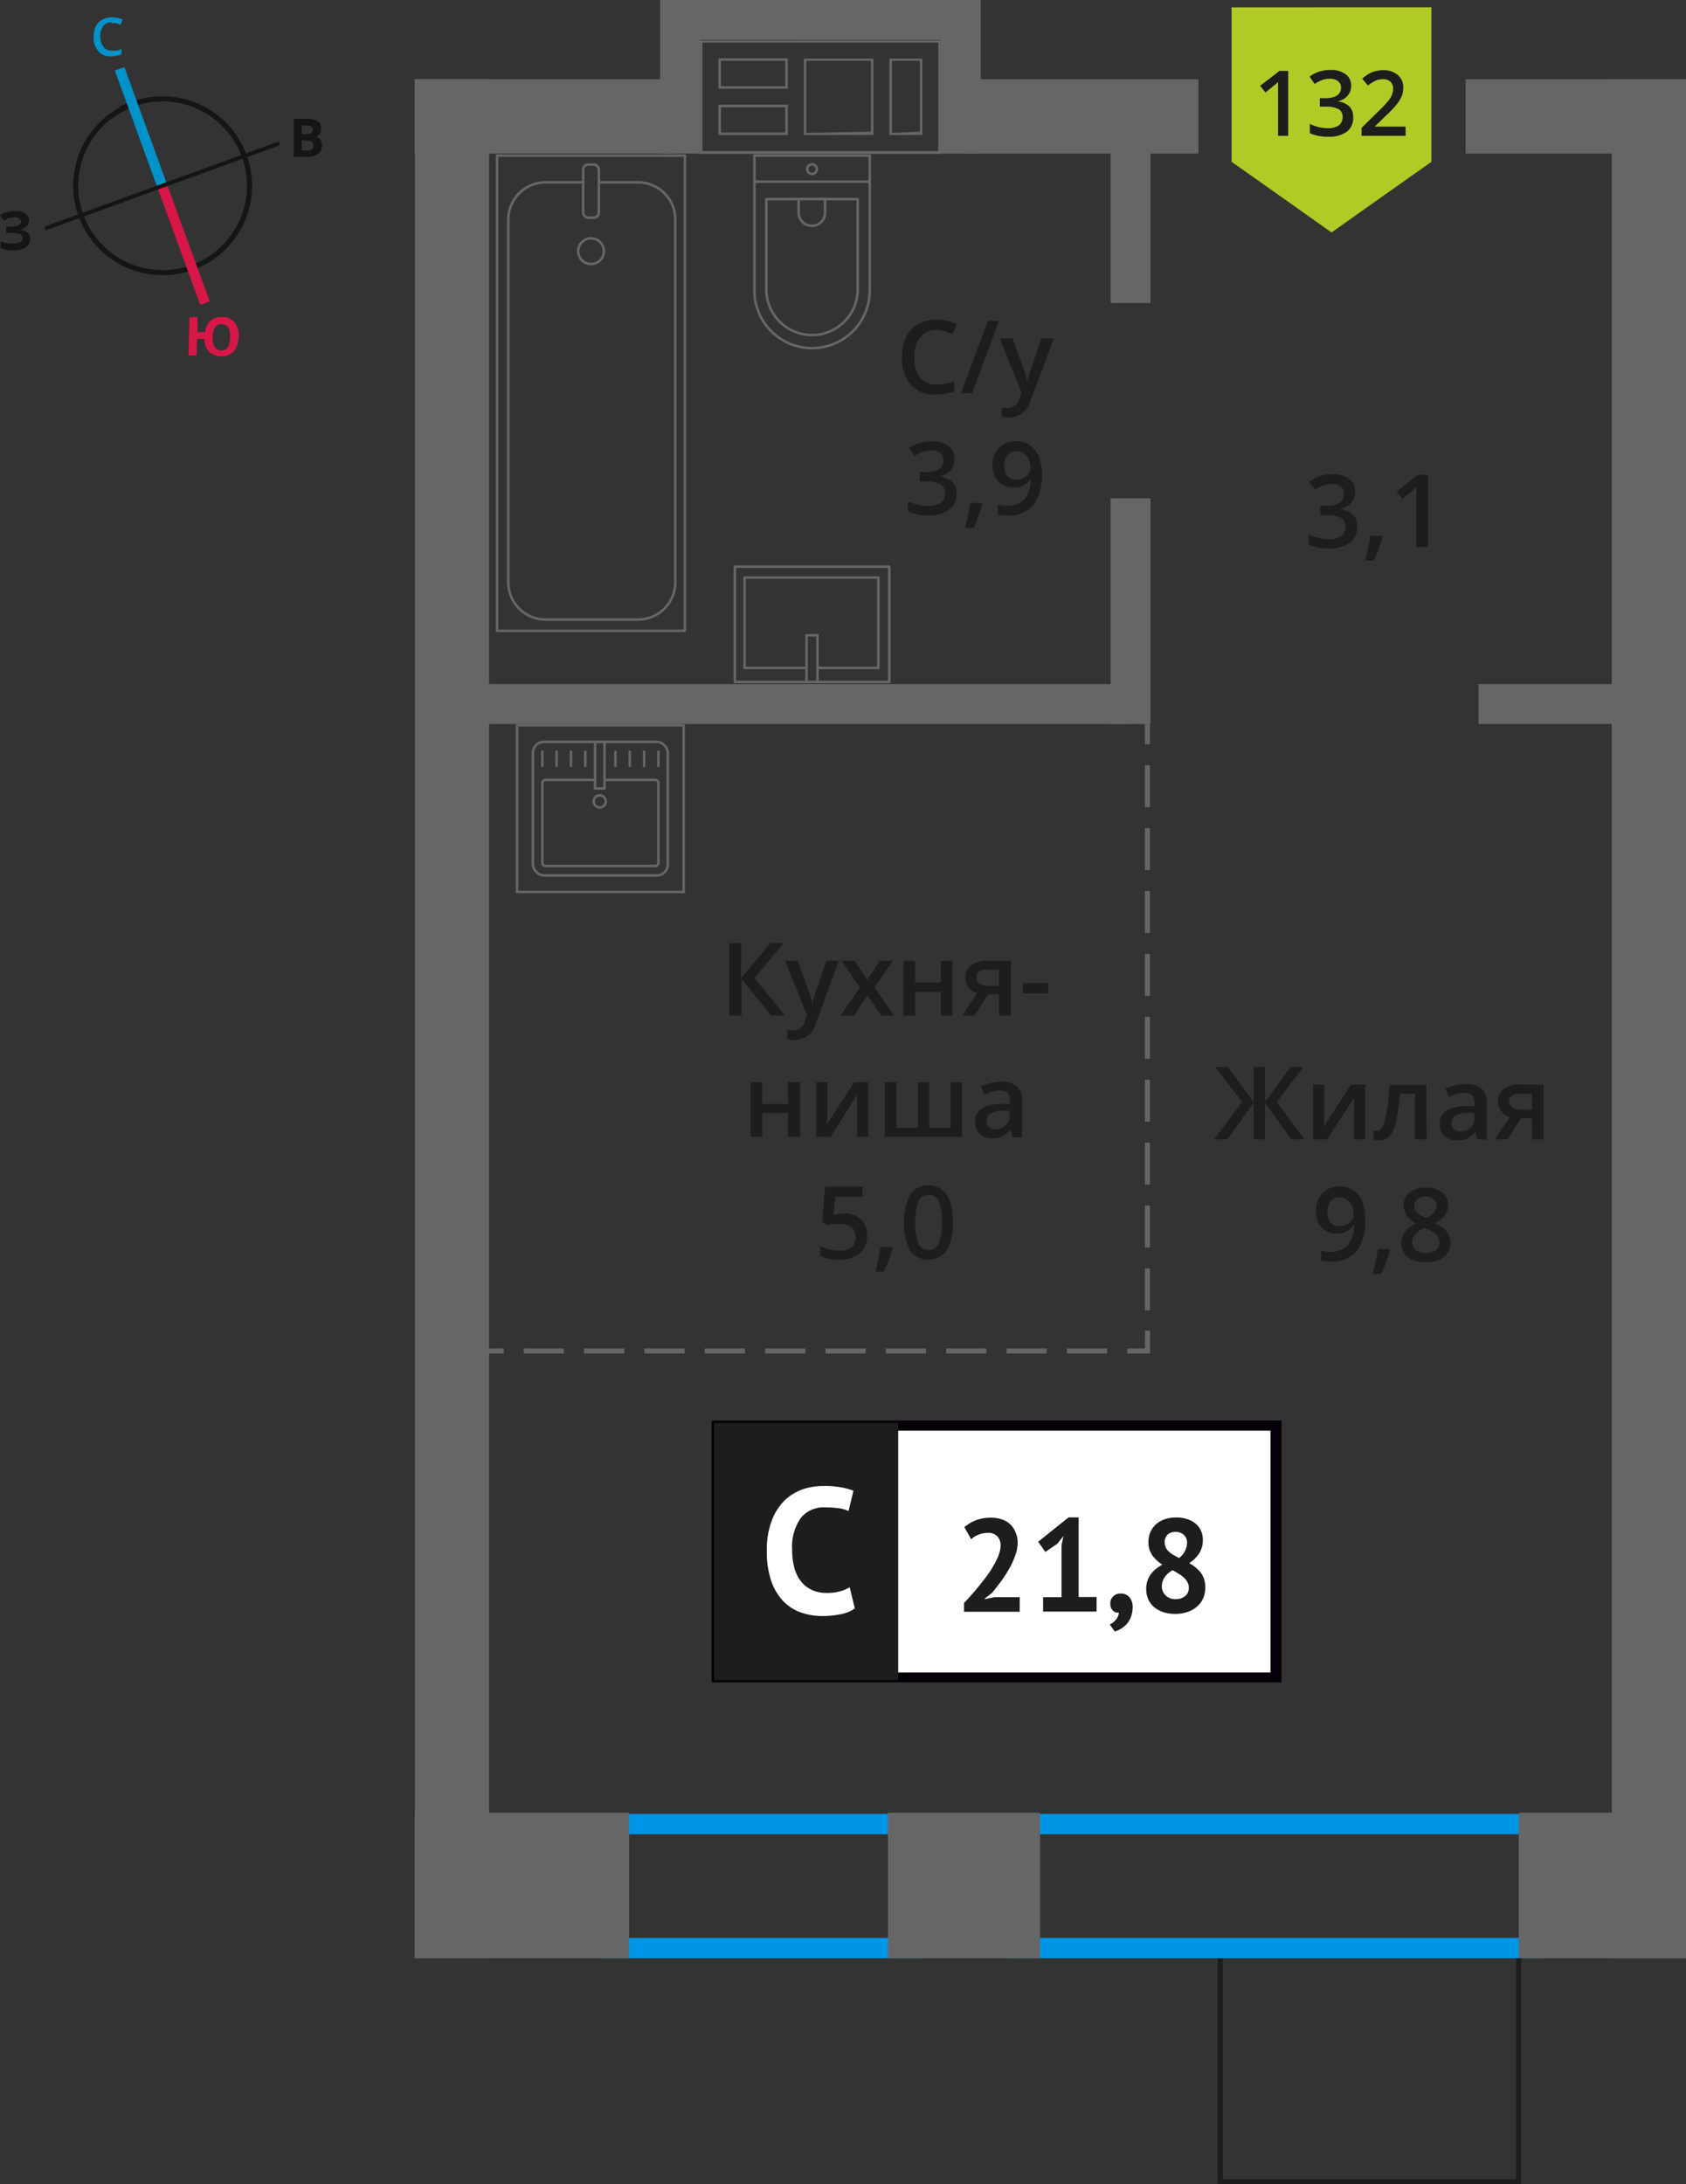 <svg xmlns="http://www.w3.org/2000/svg" width="166.48" height="215.64" viewBox="0 0 166.48 215.64"><rect x="0" y="0" width="166.48" height="215.64" fill="#333333" stroke="none"/><defs><style>.cls-1,.cls-10,.cls-18,.cls-2,.cls-3,.cls-7,.cls-8,.cls-9{fill:none;}.cls-1{stroke:#141515;}.cls-1,.cls-10,.cls-2,.cls-3,.cls-7,.cls-8,.cls-9{stroke-miterlimit:10;}.cls-1,.cls-10,.cls-15,.cls-7,.cls-8,.cls-9{stroke-width:0.5px;}.cls-2{stroke:#0093ca;}.cls-3{stroke:#d61747;}.cls-4{fill:#141515;}.cls-5{fill:#0093ca;}.cls-6{fill:#d61747;}.cls-15,.cls-7{stroke:#1d1d1b;}.cls-10,.cls-18,.cls-8,.cls-9{stroke:#666;}.cls-9{stroke-dasharray:4.14 2.07;}.cls-10{stroke-dasharray:3.97 1.99;}.cls-11{fill:#0096e7;}.cls-12{fill:#666;}.cls-13{fill:#fff;}.cls-14{fill:#050007;}.cls-15,.cls-16{fill:#1d1d1b;}.cls-15{stroke-miterlimit:22.93;}.cls-17{fill:#b2ca25;fill-rule:evenodd;}.cls-18{stroke-linecap:round;stroke-linejoin:round;stroke-width:0.25px;}</style></defs><g id="walls"><path class="cls-1" d="M13.09,10.29A8.58,8.58,0,1,1,8,21.29a8.56,8.56,0,0,1,5.13-11Z"/><line class="cls-2" x1="11.81" y1="6.79" x2="16.02" y2="18.36"/><line class="cls-3" x1="20.24" y1="29.93" x2="16.02" y2="18.36"/><polygon class="cls-4" points="4.38 22.38 15.95 18.16 16.09 18.53 4.51 22.75 4.38 22.38"/><polygon class="cls-4" points="27.53 13.96 15.95 18.16 16.09 18.53 27.66 14.33 27.53 13.96"/><path class="cls-5" d="M11,2.2a1,1,0,0,0-.82.4,1.58,1.58,0,0,0-.28,1,1.69,1.69,0,0,0,.31,1A1,1,0,0,0,11.1,5,3.35,3.35,0,0,0,11.57,5L12,4.84v.52a2.62,2.62,0,0,1-1,.2,1.55,1.55,0,0,1-1.28-.49,2,2,0,0,1-.48-1.41,2.57,2.57,0,0,1,.19-1,1.58,1.58,0,0,1,.61-.69,2,2,0,0,1,1-.26,2.62,2.62,0,0,1,1.07.21l-.21.53-.41-.16a1.71,1.71,0,0,0-.46,0Z"/><path class="cls-6" d="M23.55,33.32a2.13,2.13,0,0,1-.48,1.41,1.81,1.81,0,0,1-2.42,0,1.87,1.87,0,0,1-.47-1.27l-.72,0-.05,1.63-.79,0,.09-3.78.8,0,0,1.49.75,0a1.73,1.73,0,0,1,.53-1.14,1.64,1.64,0,0,1,1.17-.36,1.5,1.5,0,0,1,1.22.54,2.16,2.16,0,0,1,.41,1.45ZM21,33.26a1.81,1.81,0,0,0,.2,1,.76.76,0,0,0,.62.34c.58,0,.88-.4.9-1.25a1.65,1.65,0,0,0-.2-1A.71.71,0,0,0,21.9,32a.74.74,0,0,0-.65.3,1.88,1.88,0,0,0-.25,1Z"/><path class="cls-4" d="M29,11.73h1.19a2.15,2.15,0,0,1,1.15.23.78.78,0,0,1,.37.73,1,1,0,0,1-.16.56.69.69,0,0,1-.42.25v0a.88.88,0,0,1,.51.29,1.11,1.11,0,0,1,.16.6,1,1,0,0,1-.38.79,1.48,1.48,0,0,1-1,.3H29Zm.81,1.5h.45a.84.84,0,0,0,.48-.1.36.36,0,0,0,.14-.34.34.34,0,0,0-.15-.3,1,1,0,0,0-.51-.11h-.41Zm0,.63v1h.51a.74.74,0,0,0,.49-.11.5.5,0,0,0,.15-.39c0-.31-.21-.48-.66-.48Z"/><path class="cls-4" d="M2.85,21.77a.7.7,0,0,1-.26.59,1.09,1.09,0,0,1-.7.31v0a1.4,1.4,0,0,1,.8.28.79.79,0,0,1,.3.61,1,1,0,0,1-.42.84,2,2,0,0,1-1.17.31,3.81,3.81,0,0,1-1.34-.19v-.68A4.48,4.48,0,0,0,.63,24a4.18,4.18,0,0,0,.61.05c.63,0,1-.18,1-.55a.43.43,0,0,0-.31-.39A2.6,2.6,0,0,0,1,23H.61v-.63H.92a2.71,2.71,0,0,0,.89-.11.4.4,0,0,0,.26-.39.34.34,0,0,0-.17-.3,1,1,0,0,0-.52-.12,1.92,1.92,0,0,0-1,.32L0,21.26a2.89,2.89,0,0,1,.69-.32,3.89,3.89,0,0,1,.8-.1,1.71,1.71,0,0,1,1,.25.82.82,0,0,1,.37.68Z"/></g><g id="bathroon"><rect class="cls-7" x="120.48" y="191.57" width="29.48" height="23.82" transform="translate(270.44 406.96) rotate(-180)"/><line class="cls-8" x1="113.3" y1="71.48" x2="113.3" y2="73.48"/><line class="cls-9" x1="113.3" y1="75.55" x2="113.3" y2="130.35"/><polyline class="cls-8" points="113.31 131.38 113.31 133.38 111.31 133.38"/><line class="cls-10" x1="109.32" y1="133.38" x2="50.74" y2="133.38"/><line class="cls-8" x1="49.74" y1="133.38" x2="47.74" y2="133.38"/><path class="cls-11" d="M89.23,181.09v10.24h-28V181.09h28m2-2h-32v14.24h32V179.09Z"/><path class="cls-11" d="M150.75,181.09v10.24H101.44V181.09h49.31m2-2H99.44v14.24h53.31V179.09Z"/><rect class="cls-12" x="40.95" y="178.97" width="21.17" height="14.36" transform="translate(103.07 372.3) rotate(-180)"/><rect class="cls-12" x="87.68" y="178.97" width="15.02" height="14.36" transform="translate(190.38 372.3) rotate(-180)"/><rect class="cls-12" x="149.96" y="178.97" width="16.52" height="14.36" transform="matrix(-1, 0, 0, -1, 316.44, 372.3)"/><rect class="cls-12" x="104.14" y="20.47" width="14.97" height="3.94" transform="translate(89.19 134.06) rotate(-90)"/><rect class="cls-12" x="100.49" y="58.37" width="22.28" height="3.94" transform="translate(51.29 171.97) rotate(-90)"/><rect class="cls-12" x="46.85" y="67.54" width="64.76" height="3.94" transform="translate(158.46 139.02) rotate(-180)"/><rect class="cls-12" x="145.99" y="67.54" width="15.96" height="3.94" transform="translate(307.94 139.02) rotate(-180)"/><rect class="cls-12" x="94.87" y="7.83" width="23.46" height="7.33"/><rect class="cls-12" x="40.95" y="7.83" width="25.74" height="7.33"/><rect class="cls-12" x="144.72" y="7.83" width="21.75" height="7.33"/><rect class="cls-12" x="70.06" y="96.91" width="185.51" height="7.33" transform="matrix(0, 1, -1, 0, 263.39, -62.23)"/><rect class="cls-12" x="-48.14" y="96.91" width="185.51" height="7.33" transform="matrix(0, 1, -1, 0, 145.2, 55.96)"/><path class="cls-12" d="M87.82,4.21h4.83v10.7H69.36V4.21H87.82m0,9.12h3.26V5.79H87.82v7.54m-8.45,0h6.88V5.79H79.37v7.54M70.94,8.76h6.85v-3H70.94v3m0,4.57h6.85v-3H70.94v3M92.9,4H69.11v11.2H92.9V4Zm-4.83,9.12V6h2.76v7Zm-8.45,0V6H86v7ZM71.19,8.51V6h6.35V8.51Zm0,4.57V10.59h6.35v2.49Z"/><rect class="cls-12" x="59.56" y="5.61" width="15.16" height="3.94" transform="translate(74.73 -59.56) rotate(90)"/><rect class="cls-12" x="87.29" y="5.61" width="15.16" height="3.94" transform="translate(102.45 -87.29) rotate(90)"/><rect class="cls-12" x="66.73" width="29.13" height="3.94"/><rect class="cls-12" x="78.66" width="17.2" height="3.94"/><rect class="cls-13" x="70.76" y="140.75" width="54.7" height="24.87"/><path class="cls-14" d="M125.45,141.25H71.36v23.87h54.09Zm-54.64-1h55.73v25.85H70.27V140.26Z"/><rect class="cls-15" x="70.76" y="140.75" width="17.68" height="24.87"/><path class="cls-16" d="M100.49,152.22a4,4,0,0,1-.24,1.35,8.32,8.32,0,0,1-.61,1.33,14.27,14.27,0,0,1-.82,1.26c-.3.4-.6.78-.88,1.12l-.7.53v.07l.94-.19h2.51v1.44h-5.5v-.88c.21-.21.45-.47.71-.76s.52-.6.79-.93.52-.66.78-1a12.27,12.27,0,0,0,.67-1.05,6.64,6.64,0,0,0,.48-1,2.78,2.78,0,0,0,.18-.94,1.29,1.29,0,0,0-.31-.88,1.23,1.23,0,0,0-1-.35,2.25,2.25,0,0,0-.86.18,2.05,2.05,0,0,0-.73.45l-.68-1.2a4.26,4.26,0,0,1,1.15-.68,4.14,4.14,0,0,1,1.52-.25,3.05,3.05,0,0,1,1,.16,2.13,2.13,0,0,1,.81.45,2.07,2.07,0,0,1,.54.75A2.62,2.62,0,0,1,100.49,152.22Z"/><path class="cls-16" d="M103,157.69h1.82v-5.15l.19-.89-.62.77-1.17.8-.71-1,3-2.41h1v7.86h1.77v1.44H103Z"/><path class="cls-16" d="M109.64,158.29a.88.88,0,0,1,.3-.7,1,1,0,0,1,.72-.26,1.07,1.07,0,0,1,.86.36,1.45,1.45,0,0,1,.32,1,2.56,2.56,0,0,1-.19,1,2.4,2.4,0,0,1-.45.71,2.57,2.57,0,0,1-.57.44,3.13,3.13,0,0,1-.56.24l-.49-.7a1.62,1.62,0,0,0,.61-.47,1.23,1.23,0,0,0,.29-.7.7.7,0,0,1-.57-.18A.89.89,0,0,1,109.64,158.29Z"/><path class="cls-16" d="M113.18,156.9a2.57,2.57,0,0,1,.12-.82,2.34,2.34,0,0,1,.33-.65,2.55,2.55,0,0,1,.51-.53,5.39,5.39,0,0,1,.63-.43,3.46,3.46,0,0,1-1-.93,2.23,2.23,0,0,1-.37-1.32,2.52,2.52,0,0,1,.19-.95,2.32,2.32,0,0,1,.55-.77A2.5,2.5,0,0,1,115,150a3.43,3.43,0,0,1,1.15-.18,3.34,3.34,0,0,1,1.07.16,2.44,2.44,0,0,1,.83.44,1.84,1.84,0,0,1,.53.7,2,2,0,0,1,.19.9,2.37,2.37,0,0,1-.34,1.31,3.56,3.56,0,0,1-1,1,3.75,3.75,0,0,1,1.18,1,2.33,2.33,0,0,1,.4,1.41,2.62,2.62,0,0,1-.21,1.07,2.34,2.34,0,0,1-.61.81,2.62,2.62,0,0,1-.94.53,3.59,3.59,0,0,1-1.2.19,3.91,3.91,0,0,1-1.18-.17,3,3,0,0,1-.9-.49,2.27,2.27,0,0,1-.58-.76A2.47,2.47,0,0,1,113.18,156.9Zm4.2-.17a1,1,0,0,0-.14-.55,1.78,1.78,0,0,0-.37-.45,2.78,2.78,0,0,0-.51-.37q-.28-.18-.57-.33a2.18,2.18,0,0,0-.84.76,1.73,1.73,0,0,0-.23.82,1.21,1.21,0,0,0,.36.89,1.32,1.32,0,0,0,1,.38,1.45,1.45,0,0,0,.94-.29A1,1,0,0,0,117.38,156.73ZM115,152.25a1.2,1.2,0,0,0,.12.55,1.27,1.27,0,0,0,.32.41,2.71,2.71,0,0,0,.46.33l.52.28a1.91,1.91,0,0,0,.79-1.47,1,1,0,0,0-.32-.82,1.13,1.13,0,0,0-.78-.28,1.07,1.07,0,0,0-.84.29A1.05,1.05,0,0,0,115,152.25Z"/><path class="cls-13" d="M84.41,158.8a3.67,3.67,0,0,1-1.43.58,9.43,9.43,0,0,1-1.78.17,6.32,6.32,0,0,1-2.09-.34,4.58,4.58,0,0,1-1.75-1.11,5.35,5.35,0,0,1-1.2-2,8.77,8.77,0,0,1-.44-3,7.85,7.85,0,0,1,.5-3,5.45,5.45,0,0,1,1.29-2,5,5,0,0,1,1.78-1.07,6.44,6.44,0,0,1,2-.32,9.1,9.1,0,0,1,1.78.14,6.34,6.34,0,0,1,1.2.33l-.48,2a3.69,3.69,0,0,0-1-.28,10.15,10.15,0,0,0-1.34-.08,2.92,2.92,0,0,0-2.34,1,4.89,4.89,0,0,0-.89,3.22,6.67,6.67,0,0,0,.21,1.73,3.74,3.74,0,0,0,.64,1.33,2.89,2.89,0,0,0,1.07.86,3.32,3.32,0,0,0,1.48.31,4.73,4.73,0,0,0,1.34-.16,3.86,3.86,0,0,0,.94-.4Z"/><path class="cls-16" d="M133.8,48.52a1.67,1.67,0,0,1-.39,1.13,2,2,0,0,1-1.11.61v0a2.13,2.13,0,0,1,1.28.53A1.54,1.54,0,0,1,134,52a1.89,1.89,0,0,1-.72,1.59,3.37,3.37,0,0,1-2.07.56,4.68,4.68,0,0,1-2-.39v-1a4.68,4.68,0,0,0,1,.35,4.22,4.22,0,0,0,1,.12,2,2,0,0,0,1.24-.31,1.09,1.09,0,0,0,.41-.95.91.91,0,0,0-.45-.84,2.89,2.89,0,0,0-1.43-.27h-.62v-.93h.63c1.14,0,1.71-.4,1.71-1.18a.87.87,0,0,0-.3-.71,1.29,1.29,0,0,0-.87-.25,3,3,0,0,0-.79.11,3.86,3.86,0,0,0-.88.45l-.57-.8a3.78,3.78,0,0,1,2.28-.72,2.72,2.72,0,0,1,1.69.46A1.53,1.53,0,0,1,133.8,48.52Z"/><path class="cls-16" d="M136.51,53a15.39,15.39,0,0,1-.86,2.34h-.84c.22-.88.39-1.7.5-2.45h1.13Z"/><path class="cls-16" d="M141,54h-1.15V49.41c0-.55,0-1,0-1.31a2.27,2.27,0,0,1-.27.26l-1.1.9-.57-.73L140,46.88h1Z"/><polygon class="cls-17" points="141.34 15.98 141.34 15.98 136.41 19.46 131.48 22.95 126.55 19.46 121.62 15.98 121.61 15.98 121.61 15.98 121.61 0.73 141.34 0.72 141.34 15.97 141.34 15.98"/><path class="cls-16" d="M127.2,13.41h-1V9.26q0-.74,0-1.17a3.09,3.09,0,0,1-.25.23l-1,.81-.52-.66L126.34,7h.86Z"/><path class="cls-16" d="M133.42,8.46a1.48,1.48,0,0,1-.36,1,1.81,1.81,0,0,1-1,.55v0a2,2,0,0,1,1.16.48,1.39,1.39,0,0,1,.39,1A1.71,1.71,0,0,1,133,13a3,3,0,0,1-1.86.5,4.22,4.22,0,0,1-1.8-.35v-.92a4.22,4.22,0,0,0,.86.32,4,4,0,0,0,.88.11,1.9,1.9,0,0,0,1.12-.28,1,1,0,0,0,.37-.86.81.81,0,0,0-.41-.75,2.61,2.61,0,0,0-1.28-.24h-.56V9.69h.56c1,0,1.54-.36,1.54-1.07A.8.8,0,0,0,132.1,8a1.24,1.24,0,0,0-.79-.22,2.37,2.37,0,0,0-.7.1,3.38,3.38,0,0,0-.8.41l-.5-.73a3.36,3.36,0,0,1,2.05-.65,2.4,2.4,0,0,1,1.51.42A1.36,1.36,0,0,1,133.42,8.46Z"/><path class="cls-16" d="M138.8,13.41h-4.36v-.78L136.1,11a13.69,13.69,0,0,0,1-1.06,2.52,2.52,0,0,0,.35-.59,1.49,1.49,0,0,0,.11-.6.91.91,0,0,0-.26-.68,1,1,0,0,0-.72-.25,2,2,0,0,0-.72.13,3.58,3.58,0,0,0-.79.5l-.56-.68a3.54,3.54,0,0,1,1-.65,3.18,3.18,0,0,1,1.08-.19,2.12,2.12,0,0,1,1.43.47,1.58,1.58,0,0,1,.54,1.26,2.31,2.31,0,0,1-.15.83,3.61,3.61,0,0,1-.48.8,11.17,11.17,0,0,1-1.08,1.13l-1.11,1.08v0h3.05Z"/><path class="cls-16" d="M77.52,100.26H76.15l-2.94-3.62v3.62H72V93.12h1.17v3.46l2.89-3.46h1.28L74.5,96.57Z"/><path class="cls-16" d="M77.52,94.86h1.25l1.1,3.06a5.39,5.39,0,0,1,.33,1.23h0c0-.18.09-.39.16-.65s.49-1.47,1.24-3.64h1.24L80.57,101a2.19,2.19,0,0,1-2.09,1.68,3.08,3.08,0,0,1-.75-.08v-.91a2.68,2.68,0,0,0,.59.06,1.2,1.2,0,0,0,1.17-1l.2-.51Z"/><path class="cls-16" d="M84.91,97.5l-1.82-2.64H84.4l1.23,1.89,1.24-1.89h1.3L86.36,97.5l1.91,2.76H87l-1.34-2-1.32,2H83Z"/><path class="cls-16" d="M90.36,94.86V97H92.9V94.86h1.15v5.4H92.9V97.93H90.36v2.33H89.21v-5.4Z"/><path class="cls-16" d="M96.24,100.26H95l1.5-2.21a1.61,1.61,0,0,1-.86-.56,1.63,1.63,0,0,1-.31-1,1.44,1.44,0,0,1,.55-1.2,2.38,2.38,0,0,1,1.49-.43h2.46v5.4H98.64V98.18H97.55Zm.17-3.76a.69.69,0,0,0,.32.63,1.56,1.56,0,0,0,.84.2h1.07v-1.6H97.39a1.16,1.16,0,0,0-.72.2A.65.65,0,0,0,96.41,96.5Z"/><path class="cls-16" d="M101,98.07v-1h2.51v1Z"/><path class="cls-16" d="M75.27,106.86V109h2.54v-2.17H79v5.4H77.81v-2.33H75.27v2.33H74.12v-5.4Z"/><path class="cls-16" d="M81.7,106.86v2.77c0,.32,0,.8-.08,1.42l2.71-4.19h1.4v5.4h-1.1v-2.72c0-.15,0-.39,0-.73s0-.57,0-.73L82,112.26H80.6v-5.4Z"/><path class="cls-16" d="M95,112.26H87.36v-5.4h1.15v4.49h2.11v-4.49h1.14v4.49h2.1v-4.49H95Z"/><path class="cls-16" d="M100,112.26l-.23-.75h0a2.24,2.24,0,0,1-.79.67,2.44,2.44,0,0,1-1,.18,1.73,1.73,0,0,1-1.25-.43,1.6,1.6,0,0,1-.44-1.22,1.43,1.43,0,0,1,.62-1.26,3.63,3.63,0,0,1,1.89-.46l.93,0v-.29a1.09,1.09,0,0,0-.24-.77,1,1,0,0,0-.75-.26,2.4,2.4,0,0,0-.8.13,5.8,5.8,0,0,0-.73.28l-.37-.82a4,4,0,0,1,1-.35,4.45,4.45,0,0,1,1-.12,2.33,2.33,0,0,1,1.55.45,1.76,1.76,0,0,1,.53,1.41v3.64Zm-1.71-.78a1.43,1.43,0,0,0,1-.35,1.27,1.27,0,0,0,.38-1v-.47l-.69,0a2.38,2.38,0,0,0-1.18.27.83.83,0,0,0-.37.74.73.73,0,0,0,.21.56A.91.91,0,0,0,98.33,111.48Z"/><path class="cls-16" d="M83.29,119.8a2.39,2.39,0,0,1,1.7.58,2,2,0,0,1,.63,1.55,2.28,2.28,0,0,1-.71,1.79,2.94,2.94,0,0,1-2,.64A3.79,3.79,0,0,1,81,124v-1a3.31,3.31,0,0,0,.9.35,4.27,4.27,0,0,0,1,.12,1.79,1.79,0,0,0,1.18-.34,1.26,1.26,0,0,0,.4-1c0-.85-.54-1.28-1.63-1.28a4.42,4.42,0,0,0-.56,0c-.23,0-.43.06-.6.1l-.51-.3.28-3.49h3.71v1h-2.7l-.16,1.77.41-.07A5,5,0,0,1,83.29,119.8Z"/><path class="cls-16" d="M88.14,123.21a15,15,0,0,1-.86,2.34h-.84a24.85,24.85,0,0,0,.5-2.45h1.13Z"/><path class="cls-16" d="M94.08,120.69a5.11,5.11,0,0,1-.6,2.77,2.26,2.26,0,0,1-3.63,0,6.55,6.55,0,0,1,0-5.52,2.26,2.26,0,0,1,3.64,0A5,5,0,0,1,94.08,120.69Zm-3.69,0a5,5,0,0,0,.31,2.09,1,1,0,0,0,1,.62,1,1,0,0,0,1-.63,5.27,5.27,0,0,0,.3-2.08,5.21,5.21,0,0,0-.3-2.07,1,1,0,0,0-1-.65,1,1,0,0,0-1,.63A5,5,0,0,0,90.39,120.69Z"/><path class="cls-16" d="M122.65,108.8,120,105.35h1.25l2.54,3.46v-3.46h1.11v3.46l2.54-3.46h1.25l-2.61,3.45,2.72,3.69h-1.29l-2.61-3.62v3.62h-1.11v-3.62l-2.61,3.62h-1.3Z"/><path class="cls-16" d="M130.77,107.09v2.77c0,.32,0,.79-.08,1.42l2.71-4.19h1.4v5.4h-1.1v-2.72c0-.15,0-.39,0-.73s0-.58.05-.73l-2.7,4.18h-1.4v-5.4Z"/><path class="cls-16" d="M140.87,112.49h-1.15V108h-1.49a19.3,19.3,0,0,1-.37,2.71,3.63,3.63,0,0,1-.61,1.43,1.2,1.2,0,0,1-1,.45,1.65,1.65,0,0,1-.63-.11v-.9a1,1,0,0,0,.37.07c.33,0,.59-.38.78-1.12a21.33,21.33,0,0,0,.45-3.43h3.62Z"/><path class="cls-16" d="M145.89,112.49l-.23-.75h0a2,2,0,0,1-1.81.85,1.74,1.74,0,0,1-1.24-.43,1.62,1.62,0,0,1-.45-1.22,1.43,1.43,0,0,1,.62-1.26,3.59,3.59,0,0,1,1.89-.46l.94,0v-.29a1.08,1.08,0,0,0-.24-.77,1,1,0,0,0-.75-.26,2.63,2.63,0,0,0-.8.12,5.84,5.84,0,0,0-.73.29l-.37-.82a4,4,0,0,1,1-.35,4.37,4.37,0,0,1,1-.12,2.34,2.34,0,0,1,1.56.45,1.76,1.76,0,0,1,.52,1.41v3.64Zm-1.7-.78a1.43,1.43,0,0,0,1-.35,1.27,1.27,0,0,0,.38-1v-.47l-.7,0a2.41,2.41,0,0,0-1.18.27.83.83,0,0,0-.36.74.73.73,0,0,0,.21.56A.94.94,0,0,0,144.19,111.71Z"/><path class="cls-16" d="M148.87,112.49h-1.29l1.51-2.21a1.63,1.63,0,0,1-.86-.56,1.57,1.57,0,0,1-.31-1,1.46,1.46,0,0,1,.54-1.2,2.35,2.35,0,0,1,1.5-.43h2.46v5.4h-1.15v-2.08h-1.09Zm.16-3.76a.7.7,0,0,0,.32.62,1.51,1.51,0,0,0,.85.21h1.07V108H150a1.11,1.11,0,0,0-.73.2A.68.68,0,0,0,149,108.73Z"/><path class="cls-16" d="M134.8,120.4a4.91,4.91,0,0,1-.85,3.15,3.11,3.11,0,0,1-2.56,1,4,4,0,0,1-.93-.08v-1a3.28,3.28,0,0,0,.88.12,2.22,2.22,0,0,0,1.73-.63,3,3,0,0,0,.62-2h-.05a1.81,1.81,0,0,1-.7.63,2.18,2.18,0,0,1-.95.2,1.92,1.92,0,0,1-1.49-.59,2.34,2.34,0,0,1-.55-1.62,2.47,2.47,0,0,1,.63-1.78,2.25,2.25,0,0,1,1.71-.66,2.35,2.35,0,0,1,1.33.37,2.41,2.41,0,0,1,.88,1.07A4.34,4.34,0,0,1,134.8,120.4Zm-2.49-2.19a1.11,1.11,0,0,0-.91.39,1.69,1.69,0,0,0-.32,1.09,1.43,1.43,0,0,0,.3,1,1.1,1.1,0,0,0,.89.35,1.43,1.43,0,0,0,1-.35,1.06,1.06,0,0,0,.4-.81,2,2,0,0,0-.17-.81,1.5,1.5,0,0,0-.47-.6A1.16,1.16,0,0,0,132.31,118.21Z"/><path class="cls-16" d="M137.25,123.44a15.79,15.79,0,0,1-.86,2.34h-.84c.22-.88.39-1.7.5-2.45h1.13Z"/><path class="cls-16" d="M140.77,117.26a2.52,2.52,0,0,1,1.6.46A1.5,1.5,0,0,1,143,119a2,2,0,0,1-1.32,1.75,3.45,3.45,0,0,1,1.2.88,1.8,1.8,0,0,1-.3,2.45,2.66,2.66,0,0,1-1.76.54,2.9,2.9,0,0,1-1.8-.5,1.7,1.7,0,0,1-.64-1.41,1.8,1.8,0,0,1,.34-1.08,2.81,2.81,0,0,1,1.09-.84,2.85,2.85,0,0,1-.93-.83,1.8,1.8,0,0,1-.28-1,1.49,1.49,0,0,1,.61-1.24A2.57,2.57,0,0,1,140.77,117.26Zm-1.33,5.38a1,1,0,0,0,.36.79,1.57,1.57,0,0,0,1,.28,1.48,1.48,0,0,0,1-.29,1,1,0,0,0,0-1.51,3,3,0,0,0-1-.61l-.14-.06a2.27,2.27,0,0,0-.92.62A1.16,1.16,0,0,0,139.44,122.64Zm1.32-4.5a1.22,1.22,0,0,0-.79.24.8.8,0,0,0-.3.66.94.94,0,0,0,.11.45,1.08,1.08,0,0,0,.31.37,3.8,3.8,0,0,0,.69.39,2.2,2.2,0,0,0,.83-.54,1,1,0,0,0,.24-.67.8.8,0,0,0-.3-.66A1.22,1.22,0,0,0,140.76,118.14Z"/><path class="cls-16" d="M92.46,32.58a1.93,1.93,0,0,0-1.58.71,3,3,0,0,0-.58,2,3.07,3.07,0,0,0,.55,2,2,2,0,0,0,1.61.67,4.31,4.31,0,0,0,.88-.09c.28-.06.57-.14.88-.23v1a5.37,5.37,0,0,1-1.9.32,3.05,3.05,0,0,1-2.41-1,4,4,0,0,1-.84-2.72,4.31,4.31,0,0,1,.41-2A2.93,2.93,0,0,1,90.66,32a3.59,3.59,0,0,1,1.81-.44,4.44,4.44,0,0,1,2,.46l-.42,1a5.87,5.87,0,0,0-.77-.3A2.59,2.59,0,0,0,92.46,32.58Z"/><path class="cls-16" d="M98.63,31.68,96,38.82H94.89l2.67-7.14Z"/><path class="cls-16" d="M98.72,33.42H100l1.1,3.06a6.67,6.67,0,0,1,.33,1.23h0a4.66,4.66,0,0,1,.16-.65c.08-.26.49-1.47,1.24-3.64h1.24l-2.31,6.12a2.19,2.19,0,0,1-2.1,1.68,3.65,3.65,0,0,1-.74-.08v-.91a2.61,2.61,0,0,0,.59.06,1.22,1.22,0,0,0,1.17-1l.2-.51Z"/><path class="cls-16" d="M94.25,45.32a1.68,1.68,0,0,1-.4,1.13,2,2,0,0,1-1.11.61v0a2.19,2.19,0,0,1,1.29.53,1.58,1.58,0,0,1,.43,1.14,1.9,1.9,0,0,1-.73,1.59,3.37,3.37,0,0,1-2.07.56,4.6,4.6,0,0,1-2-.39v-1a4.39,4.39,0,0,0,1,.35,4.22,4.22,0,0,0,1,.12,2,2,0,0,0,1.24-.31,1.09,1.09,0,0,0,.41-1,.91.91,0,0,0-.45-.84,2.89,2.89,0,0,0-1.43-.27h-.62v-.93h.63c1.14,0,1.71-.4,1.71-1.18a.9.9,0,0,0-.29-.71,1.34,1.34,0,0,0-.88-.25,2.88,2.88,0,0,0-.78.11,3.71,3.71,0,0,0-.89.45l-.56-.8A3.73,3.73,0,0,1,92,43.58a2.69,2.69,0,0,1,1.68.46A1.54,1.54,0,0,1,94.25,45.32Z"/><path class="cls-16" d="M97,49.77a17.93,17.93,0,0,1-.86,2.34h-.85a22.73,22.73,0,0,0,.5-2.45h1.13Z"/><path class="cls-16" d="M102.88,46.73a4.91,4.91,0,0,1-.85,3.15,3.11,3.11,0,0,1-2.55,1,4,4,0,0,1-.94-.08v-1a3.28,3.28,0,0,0,.88.12,2.22,2.22,0,0,0,1.73-.63,3,3,0,0,0,.62-2h0a1.84,1.84,0,0,1-.7.64,2.18,2.18,0,0,1-1,.19,1.92,1.92,0,0,1-1.49-.59A2.3,2.3,0,0,1,98,46a2.47,2.47,0,0,1,.63-1.78,2.25,2.25,0,0,1,1.71-.66,2.35,2.35,0,0,1,1.33.37,2.44,2.44,0,0,1,.88,1.08A4.29,4.29,0,0,1,102.88,46.73Zm-2.49-2.19a1.11,1.11,0,0,0-.91.39A1.69,1.69,0,0,0,99.16,46a1.42,1.42,0,0,0,.3,1,1.1,1.1,0,0,0,.89.35,1.43,1.43,0,0,0,1-.35,1.06,1.06,0,0,0,.4-.81,2,2,0,0,0-.17-.81,1.58,1.58,0,0,0-.47-.6A1.16,1.16,0,0,0,100.39,44.54Z"/><rect class="cls-18" x="49.09" y="15.36" width="18.55" height="46.92" transform="translate(116.72 77.64) rotate(180)"/><rect class="cls-18" x="57.59" y="16.24" width="1.55" height="5.24" rx="0.49" transform="translate(116.72 37.73) rotate(180)"/><path class="cls-18" d="M59.13,18H63a3.68,3.68,0,0,1,3.68,3.68v35.8A3.68,3.68,0,0,1,63,61.17H53.88a3.68,3.68,0,0,1-3.69-3.68V21.69A3.69,3.69,0,0,1,53.88,18h3.71"/><circle class="cls-18" cx="58.36" cy="24.8" r="1.27"/><path class="cls-18" d="M70.68,19.17H84a5.69,5.69,0,0,1,5.69,5.69v0A5.69,5.69,0,0,1,84,30.56H70.68a0,0,0,0,1,0,0V19.17A0,0,0,0,1,70.68,19.17Z" transform="translate(105.05 -55.32) rotate(90)"/><path class="cls-18" d="M73.47,21.86h8.91a4.51,4.51,0,0,1,4.51,4.51v0a4.51,4.51,0,0,1-4.51,4.51H73.47a0,0,0,0,1,0,0v-9A0,0,0,0,1,73.47,21.86Z" transform="translate(106.55 -53.81) rotate(90)"/><path class="cls-18" d="M78.86,19.68h1.34A1.29,1.29,0,0,1,81.5,21v0a1.29,1.29,0,0,1-1.29,1.29H78.86a0,0,0,0,1,0,0V19.68a0,0,0,0,1,0,0Z" transform="translate(101.15 -59.21) rotate(90)"/><circle class="cls-18" cx="80.18" cy="16.7" r="0.48"/><line class="cls-18" x1="85.87" y1="17.94" x2="74.49" y2="17.94"/><rect class="cls-18" x="74.49" y="54.02" width="11.38" height="15.25" transform="translate(18.54 141.82) rotate(-90)"/><polyline class="cls-18" points="80.72 67.33 80.72 62.72 79.64 62.72 79.64 67.33"/><polyline class="cls-18" points="80.72 65.94 86.73 65.94 86.73 57.02 73.52 57.02 73.52 65.94 79.64 65.94"/><rect class="cls-18" x="52.62" y="73.24" width="13.32" height="13.19" rx="1.09" transform="translate(118.56 159.67) rotate(-180)"/><path class="cls-18" d="M58.75,77H53.87a.32.32,0,0,0-.32.32v7.86a.32.32,0,0,0,.32.32H64.69a.32.32,0,0,0,.32-.32V77.32a.32.32,0,0,0-.32-.32h-5"/><circle class="cls-18" cx="59.22" cy="79.12" r="0.6"/><rect class="cls-18" x="58.75" y="73.24" width="0.93" height="4.61" transform="translate(118.44 151.09) rotate(-180)"/><line class="cls-18" x1="65.01" y1="74.21" x2="65.01" y2="75.62"/><line class="cls-18" x1="63.6" y1="74.21" x2="63.6" y2="75.62"/><line class="cls-18" x1="62.18" y1="74.21" x2="62.18" y2="75.62"/><line class="cls-18" x1="60.77" y1="74.21" x2="60.77" y2="75.62"/><line class="cls-18" x1="57.79" y1="74.21" x2="57.79" y2="75.62"/><line class="cls-18" x1="56.38" y1="74.21" x2="56.38" y2="75.62"/><line class="cls-18" x1="54.96" y1="74.21" x2="54.96" y2="75.62"/><line class="cls-18" x1="53.55" y1="74.21" x2="53.55" y2="75.62"/><path class="cls-12" d="M67.38,71.73V87.94H51.18V71.73h16.2m.25-.25H50.93V88.19h16.7V71.48Z"/></g></svg>